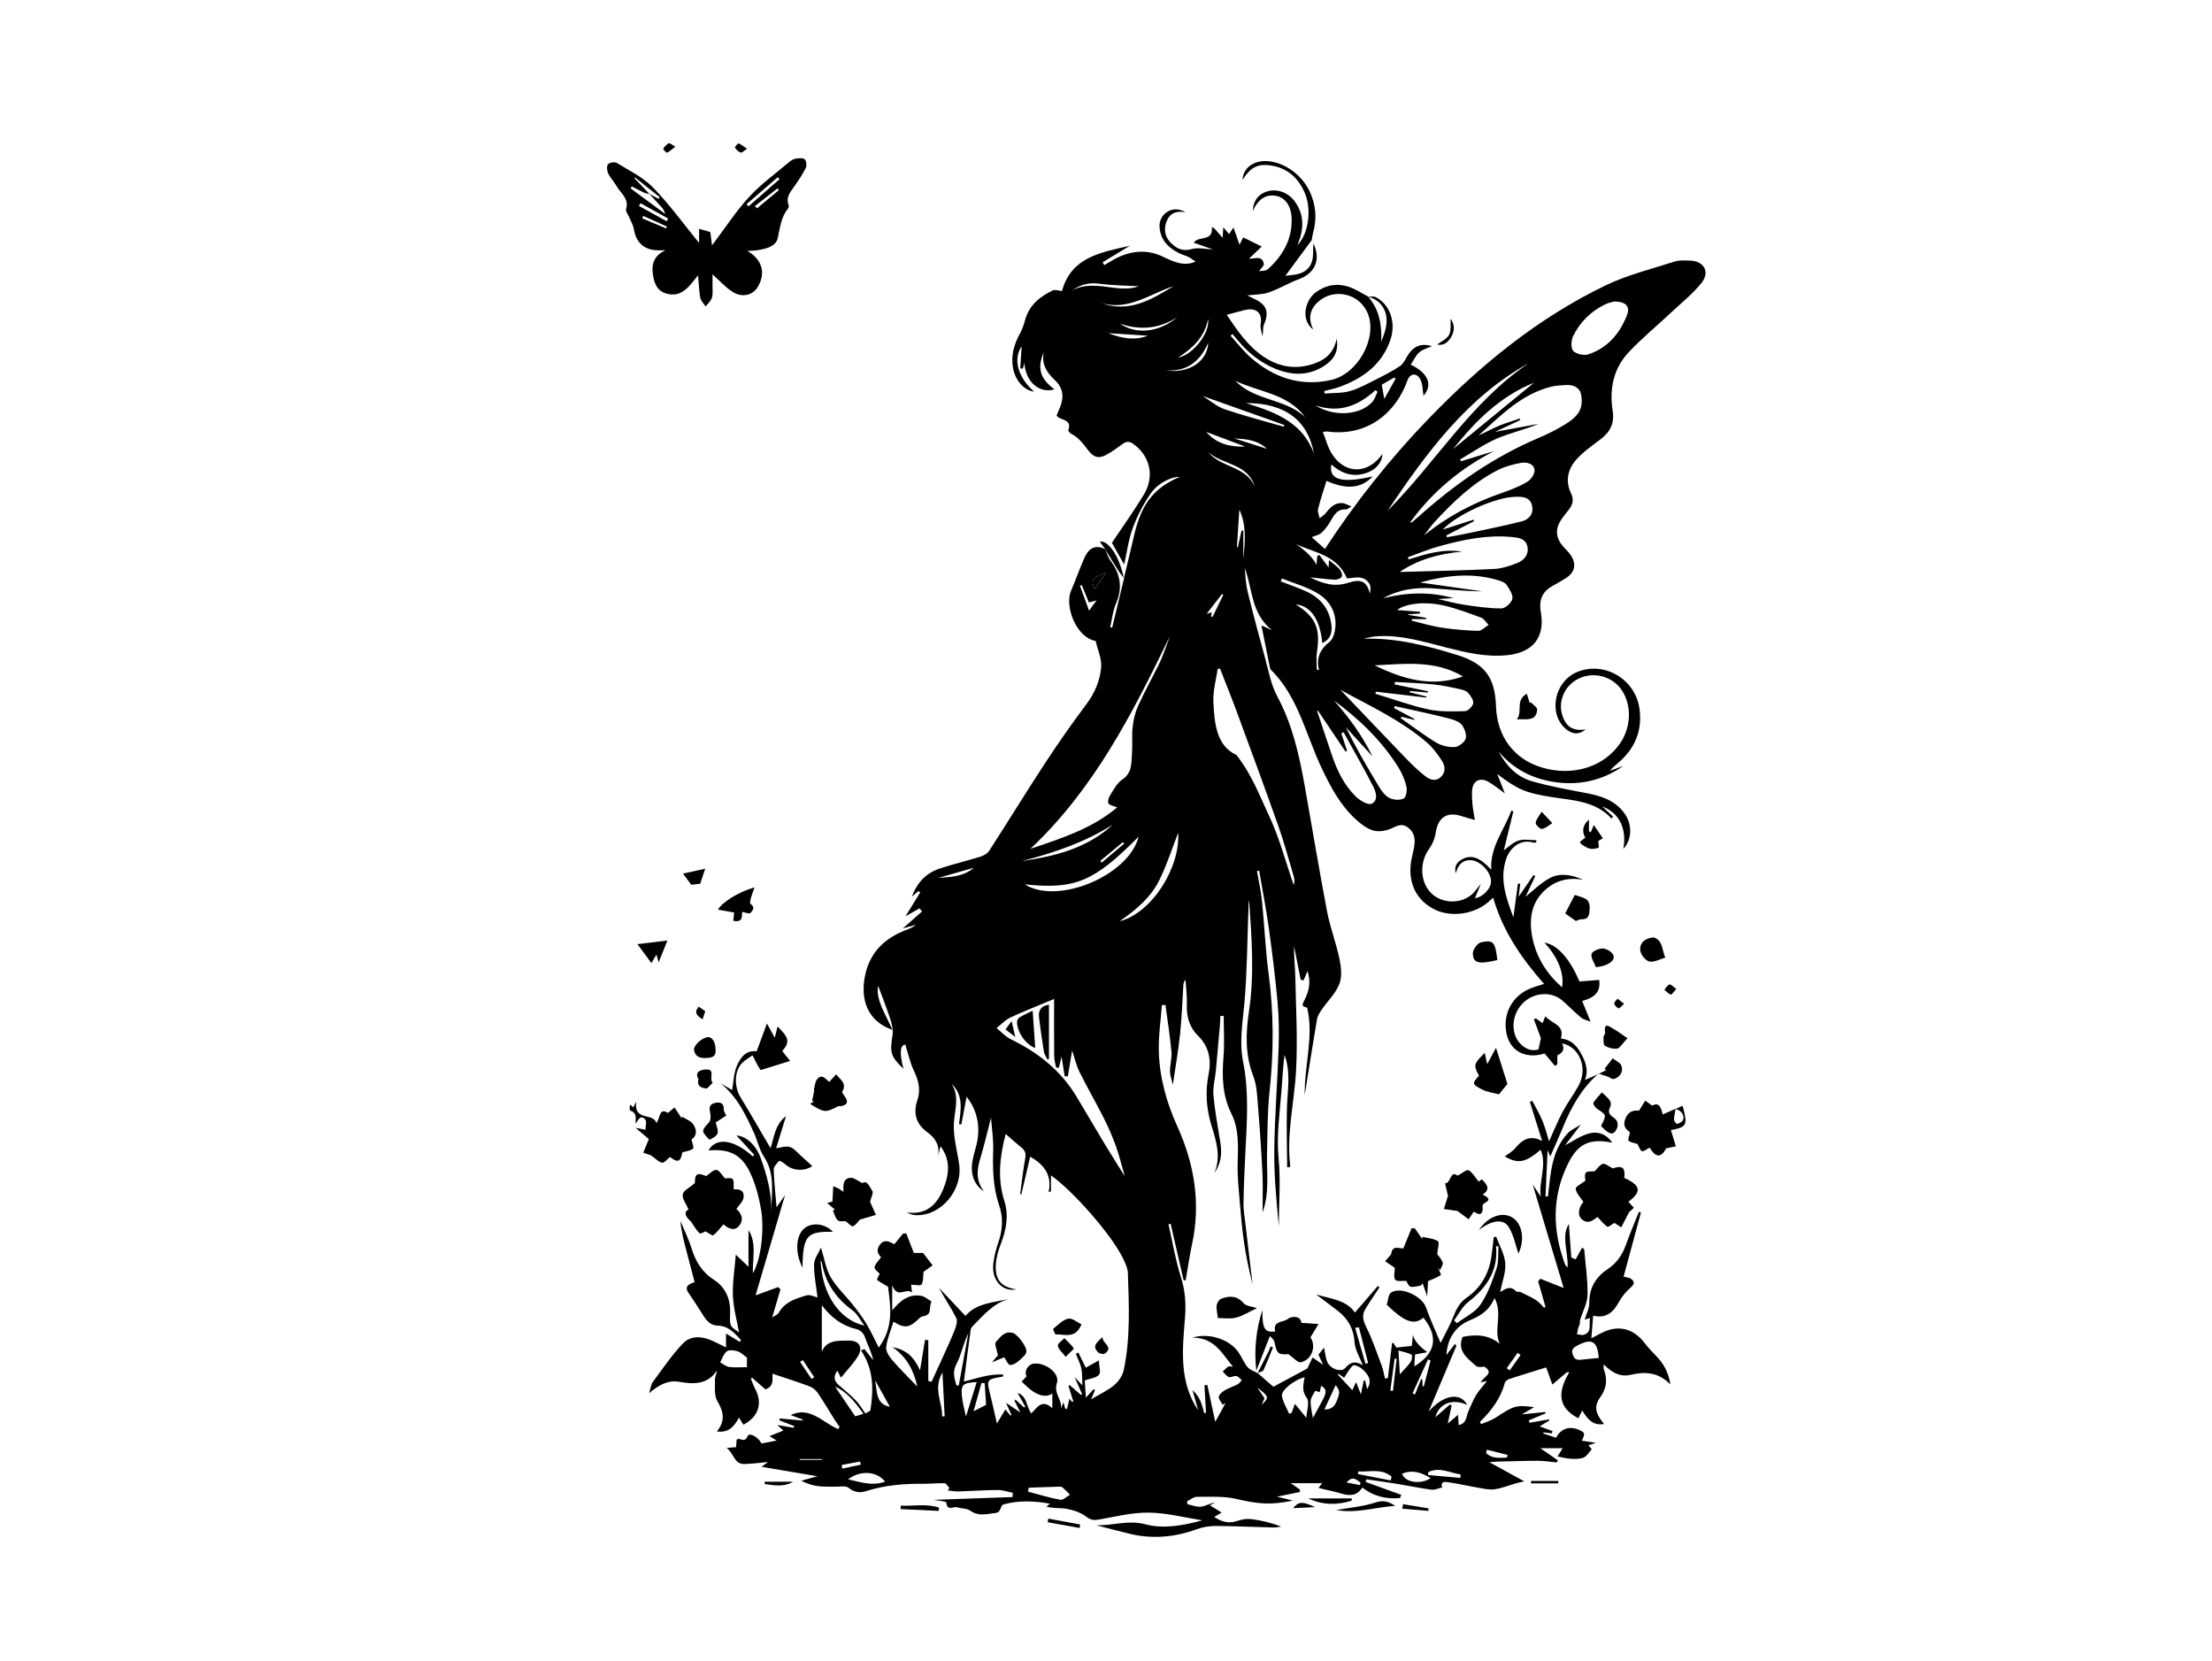 <?xml version="1.0" encoding="UTF-8"?><svg id="a" xmlns="http://www.w3.org/2000/svg" viewBox="0 0 800 600.7"><path d="M578.13,388.25c-6.22,5.36-9.99,12.33-13.04,19.8-1.35,3.31-2.84,6.55-4.41,10.14-.35-.82-.53-1.25-.98-2.31-.27,5.99-.5,11.36-.74,16.73,.29,.03,.57,.06,.86,.09,.99-8.1,1.22-16.48,7.19-22.92,1.09-1.18,2.74-1.84,4.76-3.15-2.25,2.94-3.94,5.16-5.73,7.5,3.09-1.58,5.71-3.49,8.64-4.26,3.16-.84,6.27,.15,8.41,3.34-8.02-1.64-12.34,.23-15.94,7.48-5.95,11.99-5.74,24.3-1.07,36.66,.09,.24,.36,.42,.86,1,.31-5.63-2.43-11.08,.46-15.76,.28,3.86,.58,8.01,.89,12.15,.52,.23,1.03,.45,1.55,.68,.79-1.43,1.58-2.85,2.37-4.28l.74,.62c.45,5.49,1.31,10.98,1.21,16.45-.06,3.01-1.74,5.99-2.66,9-.15,.51-.1,1.08-.15,1.62-.19,.46-.44,.91-.56,1.39-.19,.74-.3,1.51-.44,2.27,.85,.07,1.79,.43,2.52,.17,3.13-1.08,1.56-3.86,2.26-6.03-.85,.23-1.43,.38-2,.53,.58-2,1.67-4,1.65-5.99-.05-5.39,2.34-9.36,6.58-12.18,3.36-2.24,5.37-5.19,6.69-8.89,1.43-4.01,3.11-7.93,4.68-11.9l.73,.27c-2.09,7.72-4.17,15.44-6.26,23.18,1.08,.3,2.06,.32,2.7,.8,1.07,.82,1.49,1.68,.06,2.94-1.68,1.48-3.27,3.25-4.33,5.2-2.05,3.78-4.55,6.33-9.44,5.17-.21,2.6-.4,5.02-.65,8.18,1.53-.8,2.46-1.28,3.38-1.77,6.14-3.27,11.81-1.94,15.98,3.62,1.29,1.72,2.84,3.24,4.32,4.8,2.51,2.66,4.21,5.71,4.92,10.06-4.43-4.53-9.23-4.72-14.39-3.5-3.77,.89-6.78-.8-9.73-3.75,0,.92-.12,1.4,.02,1.77,1.4,3.62,1.03,6.85-1.31,10.13-2.35,3.31-1.78,5.74,1.42,9.66-3.36,.49-5.39-.73-7.92-4.9l-1.4,2.8c-7.82-4.04-7.33-9.91-3.24-16.68-.31,.02-.62,.03-.93,.05-1.54,1.31-3.09,2.61-5.24,4.44-.86-2.42-1.64-4.6-2.21-6.19-4.19,1.3-8.78,2.68-13.34,4.17-.65,.21-1.49,.85-1.65,1.45-1.5,5.65-4.89,10.09-9,14.09l.47,.8c1.78-.79,3.7-1.35,5.31-2.4,6.62-4.33,7.19-4.56,13.84-3.75-1.64,.97-2.97,1.76-4.45,2.64,2.97-.31,5.75-.61,8.52-.9l.04,.53c-2.01,.83-4.01,1.66-6.02,2.5l.24,.88c2.36-.41,4.73-.82,7.09-1.23l.11,.38c-1.2,.73-2.4,1.47-3.53,2.15,1.66,.62,3.15,1.17,4.63,1.71-.07,.27-.14,.55-.21,.82l-3.02-.36-.13,.38c1.55,.53,3.1,1.05,4.66,1.58,1.79-3.48,5.11-4.48,8.82-2.62,1.62,.81,1.69,1.2,.5,3.67l5.1,.78c-.96,.31-1.67,.54-2.71,.88l1.2,1.41c-.9,.99-1.67,2.44-2.86,2.99-1.33,.61-3.05,.56-4.58,.49-1.59-.08-3.16-.52-4.93-.84,.57-.92,1.07-1.74,1.84-2.99h-8.08c2.51,1.73,4.42,3.05,6.32,4.36l-.32,.8c-2.26-.22-4.52-.61-6.78-.61-4.94,0-9.89,.18-14.83,.3-.67,.02-1.34,.1-2.81,.21,4.47,2.45,8.25,4.53,12.63,6.93-1.3,.3-2.03,.43-2.74,.63-2.65,.76-5.24,1.81-7.94,2.23-1.84,.29-3.83-.2-5.73-.52-3.67-.62-7.3-1.49-10.98-2-.86-.12-3.08-.65-2.33,1.85-1.28,.3-2.6,.97-3.82,.82-4.03-.52-8.02-1.38-12.03-2.03-3.83-.62-7.68-1.16-11.51-1.73l-.31,.95c4.29,1.56,8.59,3.12,12.88,4.67l-.41,1.15c-4.91,.46-9.5-.55-13.66-3.77-1.98,3.02-4.54,3.05-7.44,2.2-2.74-.81-5.55-1.37-8.4-2.07,.35-.46,.64-.83,1.31-1.71h-11.32c1.49,1.04,2.35,1.64,3.21,2.25l.12,.9c-2.61,.54-5.21,1.08-8.34,1.73,2.1,.51,3.81,.92,5.74,1.39-8.08,1.77-12.96,1.16-20.47-.59-4.58-1.07-9.51-.73-14.28-.76-1.15,0-2.3,1.02-3.45,1.57l.02,1.08c1.67,.35,3.39,1.11,5,.92,1.65-.19,3.19-1.32,5.1-1.43-.53,.24-1.06,.49-1.95,.9,1.5,.94,2.75,1.71,4.26,2.65-.91,.54-1.64,.98-2.67,1.59,3.15,2.08,5.65,2.37,8.48,1.4,1.54-.53,3.31-.83,4.9-.63,3.63,.46,7.21,1.3,10.87,2.71-1,.12-1.99,.35-2.99,.33-6.87-.17-13.75-.51-20.62-.55-2.29-.01-4.72,.35-6.86,1.15-8.16,3.01-16.65,3.68-24.84,1.55-3.78-.98-7.67-1.88-11.52-2.96,5.88,.19,11.44-2,17.6-.36,6.71,1.79,13.89,.42,20.69-1.41-6.4-1-12.79-2.69-19.21-2.79-5.93-.1-11.91,1.35-17.81,2.43-1.96,.36-3.21,.39-4.95-.95-1.91-1.48-4.49-2.35-6.91-2.82-2.36-.47-4.88-.1-7.52-.83,.27-.22,.54-.45,1.28-1.07-5.86-1.03-11.33-1.23-16.76,.26-1.33,.37-.67,2.88-3,3.12-3.13,.33-6.06,1.3-9.05-.84-1.25-.89-3.22-.72-4.79-1.24-1.27-.42-3.53,1.56-3.88-1.69-.06-.52-3.14-.71-4.56-1,9.34-.33,18.92-.66,28.5-1l.1-1.54c-1.81-.36-3.62-1.02-5.43-1.01-4.72,.02-9.45,.37-14.17,.51-1.31,.04-2.62-.22-3.93-.34l.61-.94c-.58-.58-1.14-1.64-1.74-1.67-2.55-.1-5.12,.21-7.68,.18-7.06-.06-13.99,.5-20.79,2.68-1.93,.62-4.2,.54-6.25-1.22-1.04-.9-3.35-.33-5.09-.4-2.01-.07-4.04,.05-6.03-.21-1.98-.26-3.92-.88-5.99-1.95,2.26-.63,4.52-1.25,5.83-1.62-5.88-.99-12.63-2.13-20.21-3.41,1.34-.99,1.92-1.41,2.35-1.73-2.79,.25-5.65,.63-8.52,.72-3.77,.11-3.77-3.82-6.44-5.82,1.53-.13,2.4-.2,3.41-.28,.06-.94,.12-1.83,.18-2.66,.26-.15,.42-.32,.59-.32,1.2-.01,2.47,1.28,3.4-1.01,.55-1.36,3.69,.14,5.03,2.66,1.61-.31,3.27-.63,5.5-1.06-1.12-.68-1.81-1.1-2.63-1.6,1.77-.71,3.34-1.33,5.03-2.01-.38-.35-.92-.85-2.17-2,2.48,.42,4.17,.71,5.86,.99l.27-.59c-1.79-.7-3.58-1.4-5.37-2.09l.03-.69,8.25,.75,.18-.34c-1.5-.55-3.01-1.11-4.4-1.62,6.88-3.37,11.58,2.72,17.19,5.08l.47-.87c-.5-.7-1.05-1.38-1.51-2.11-2.11-3.36-4.12-6.79-6.34-10.07-.7-1.03-1.84-2.01-2.99-2.43-4.45-1.66-8.98-3.08-13.38-4.57-.2,1.59,.79,4.53-2.57,5.67-1.59-1.39-3.18-2.78-4.77-4.17l-.52,.27c.52,1.24,.93,2.54,1.57,3.72,2.77,5.19,1.24,10.1-4.25,12.95-.52-.82-1.05-1.66-1.63-2.57-1.62,3.11-3.66,5.61-7.99,5.01,3.11-3.72,2.54-7.09,.18-10.97-1.21-2-.79-5.06-.87-7.64-.03-1.05,.57-2.12,.74-3.42-3.49,5.18-8.47,4.99-13.61,4.09-4.06-.71-7.3,1.05-10.93,4.09,.6-1.91,.69-3.13,1.3-3.96,3.52-4.75,6.84-9.73,10.9-13.98,2.82-2.96,6.93-2.7,10.68-1,1.56,.71,3.08,1.5,4.94,2.4v-5.01l4.98,3.02,.42-.7c-2.33-2.46-4.49-5.11-8.45-5.19-2.68-.06-4.13-1.95-5.42-4.03-1.7-2.74-3.47-5.43-5.28-8.09-1.1-1.62-.25-2.91,2.39-3.56-.95-3.67-1.9-7.34-2.87-11-.96-3.64-1.95-7.27-2.27-11.17,1.34,3.23,2.92,6.37,3.95,9.7,1.47,4.78,3.74,8.72,8.1,11.52,4.29,2.76,6.12,7.04,5.93,12.16-.17,4.66-.15,4.66,3.22,6.9-.71-3.99-2.01-8.55-2.21-13.17-.21-4.77,.63-9.6,1.05-14.91,1.41,1.35,2.68,2.55,4.58,4.37v-13.25c3.08,4.81,1.39,10.15,1.59,15.62,3.23-5.61,4.08-16.61,2.97-23.05-.73-4.2-1.81-8.44-3.5-12.34-3.21-7.42-7.52-9.68-15.54-9.06,2.81-4.85,9.13-4.01,16.02,2.15l.57-.51c-2.25-2.45-4.51-4.91-6.46-7.03,3.34,.14,6.99,3.33,8.69,7.96,2.34,6.39,4.13,12.88,3.89,19.78,.07-6.8,1.57-13.7-2.63-20.05-1.66-2.51-2.29-5.68-3.55-8.47-3-6.66-6.11-13.28-12.14-18.08,1.58,.92,3.16,1.84,4.18,2.43,.5-2.77,.52-6.07,1.75-8.84,1.22-2.74,3.1-5.72,7.11-5.17,1.2-3.24,2.39-6.44,3.73-10.06,1.07,1.96,1.84,3.36,2.82,5.15,.41-1.61,.72-2.83,1.03-4.07,4.19,4.18,4.47,5.52,1.71,8.91,.7,.88,1.43,1.79,2.83,3.55-4.02,1.24-7.46,2.31-10.65,3.3-.61-.89-.74-1.04-.83-1.21-.72-1.37-1.43-2.74-2.15-4.11-1.28,.93-2.75,1.69-3.82,2.83-2.81,3-2.81,8.57-.5,12.34,3.78,6.18,7.37,12.48,10.83,18.36,1.31-3.52,1.47-8.41,5.63-11.58-1.22,3.97-2.44,7.93-3.58,11.64,1.57-.19,3.41-.89,4.93-.46,1.48,.42,2.66,1.97,3.93,3.08,1.45,1.27,2.85,2.6,4.22,3.86-3.03,1.98-7.25,1.7-9.88-.76-.6-.56-1.99-1.32-2.1-1.18-.83,.94-2.01,2.11-1.98,3.17,.12,4.39,.63,8.77,1.04,13.65,1.14-1.65,2.07-3.01,3.07-4.46-3.6,12.25-7.15,24.35-10.66,36.3,2.66-.98,5.4-1.99,8.14-2.99l.86,.79c-.99,3.35-1.97,6.7-2.99,10.16,.74-.51,1.93-.92,2.4-1.74,2.24-3.92,6.19-5.09,10.03-6.21,1.32-.38,3.03,.56,3.96,.76-.45-3.83-1.28-7.89-1.26-11.95,.01-2.01,1.59-4.01,2.51-6.1,1.2,3.86,1.72,7.65,3.5,10.71,2.11,3.63,5.35,6.6,8,9.94,1.74,2.2,3.46,4.45,4.9,6.86,1.64,2.73,2.96,5.66,4.49,8.64,5.46-7.25,4.32-14.87,3.35-22-1.28-.76-2.72-1.51-3.97-2.49-.16-.13,.65-1.5,.97-2.19-.51-.61-2-1.63-1.87-2.37,.22-1.24,1.46-2.31,2.37-3.6-.99-.99-2.01-2.52-.42-4.56,1.69-2.17,3.42-1.05,5.2-.15,1.05-1.28,2.1-2.57,3.16-3.85,.39-.02,.77-.04,1.16-.06,.9,2.31,1.79,4.62,2.74,7.05h3.32c1.28,1.65,2.22,2.87,3.48,4.49-1.12,.8-2.44,1.74-3.29,2.35-.2,1.66,0,3.39-.71,4.57-.34,.57-2.4,.1-3.79,.1l.32,2.79c-2.42-1.82-5.19,2.48-7.16-2.61v9.1c2.98-3.68,6.15-6.04,10.53-5.27,1.32,.23,2.48,1.36,3.72,2.08-1.11,1.66,.41,4.74-2.85,5.26-.49,.08-1.05,.27-1.39,.6-3.78,3.69-5.36,3.98-9.55,1.41-.95,3.1-2.24,6.07-2.63,9.16-.19,1.47,1.05,3.42,2.16,4.71,2.92,3.37,6.13,6.5,9.12,9.61-1.26-5.38-3.48-10.57-9.07-14.29,5.05,.97,7.74,3.38,10.03,8.41,.57-3.48,1.19-7.25,1.8-11.02l1.19,.09v14.76l1.18,.3c1.32-2.88,2.65-5.75,3.95-8.64,1.54-3.44,3.16-6.86,4.53-10.37,.5-1.27,.95-3.09,.41-4.15-1.86-3.63-4.17-7.03-6.2-10.8,3.17,3.36,6.34,6.71,9.57,10.13,3.81-4.54,9.87-4.8,15.57-6.08-5.36,1.51-8.78,5.56-12.45,9.27-.49,.49-1.12,1.09-1.21,1.7-.87,6.17-1.64,12.35-2.47,18.84,4.65-1.06,9.27-2.91,14.29-2.48-.11,.41-.13,.69-.19,.7-5.98,1.01-5.95,1-4.54,6.69,.82,3.33,1.55,6.68,2.38,10.29,1.07-1.79,2.01-3.35,3.06-5.1,.62,.75,1.23,1.49,1.84,2.22l.38-.16c-.53-1.19-1.07-2.39-1.98-4.44l5.19,3.49c-.84-1.67-1.48-2.94-2.12-4.21l.34-.46c1.02,.95,2.05,1.9,3.07,2.84l.49-.26c-.91-1.62-1.83-3.25-2.8-4.98,3.47,1.09,3.14,4.92,4.96,7.4,2.1-2.07,3.79-5.37,7.61-1.89v-5.29q-4.28,2.82-11.08-4.34c.58-.62,1.17-1.26,1.76-1.89-1.01-1.92,.6-4.49,2.87-4.63,4.18-.26,9.27,3.59,8.09,7.1-1.26,3.74,2.06,6.04,1.47,9.29l.91-2.41,.61,2.3,.67,.17,.92-3.79,.84,1.19,.54-.12-1.74-5.55,.34-.44c1.36,1.19,2.72,2.37,4.08,3.56l.52-.15c-.83-1.89-1.66-3.79-2.74-6.27,1.02,1.1,1.65,1.78,2.8,3.03-.12-2.5,.02-4.36-.36-6.11-.4-1.83-1.31-3.55-2-5.32,.3-.15,.61-.3,.91-.45,.89,1.81,1.78,3.62,2.69,5.49,1.13-.64,2.5-1.41,4.71-2.65,.1,2.17,.81,4.27,.07,5.18-.92,1.14-3.05,1.3-5.15,2.06,.09,1.44,.23,3.65,.39,6.24,1.16-1.26,1.99-2.17,2.82-3.08l.48,.33c-.4,.97-.8,1.94-1.39,3.33,3.06-1.82,5.96-3.13,8.3-5.08,1.59-1.32,3.06-3.43,3.48-5.42,2.46-11.57,1.9-23.33,1.52-35.04-.06-1.95-1.05-3.95-1.95-5.77-4.11-8.29-17.85-24.03-25.88-29.66v5.8l-.85,.24c1.28-6-1.44-9.83-6.66-12.79-1.08,4.62-2.14,9.12-3.2,13.63l-.43-.04c.59-4.35,1.06-8.73,1.84-13.05,.33-1.8-.11-2.88-1.46-3.95-1.92-1.52-3.72-3.18-5.61-4.81-2.1,8.11-3.09,16.05-.49,24.2,1.69,5.28,.69,10.53-1.31,15.67-.92,2.35-1.63,4.9-1.77,7.4-.3,5.54,2,8.1,7.39,8.91-4.99,1.07-9.03-3.37-8.29-9.36,.31-2.52,.93-5.06,1.77-7.46,1.6-4.53,1.89-9.08,.33-13.58-2.3-6.66-2.34-13.48-2.15-20.4,.1-3.5-.46-7.02-.78-11.24-1.45,5.53-2.51,10.18-3.9,14.73-1.24,4.06-1.67,7.91,1.33,11.87-3.64-2.33-5.05-6.49-4.07-11.35,.36-1.81,.89-3.58,1.35-5.37,1.63-6.45,.3-12.71-3.55-17.48-.6,3.16-1.25,6.58-1.89,10l-.85-.09c.64-5.09,1.73-10.26-2.61-14.53,2.92,4.79,.94,9.61,.74,14.49-.2,4.82,1.22,9.69,1.92,14.55,1.37,9.44-6.71,18.87-15.79,18.39-1.05-.06-2.08-.43-3.14-.98,6.77,.96,10.7-2.51,13.06-8.16,2.2-5.28,3-10.61-.88-15.8-.36,1.47-.66,2.72-.96,3.96,.87-3.87-.71-6.77-3.64-8.88-4.3-3.09-5.36-6.98-3.73-11.84,1.27-3.76,.31-7.17-1.34-10.66-1.37-2.91-2.05-6.13-3.06-9.31q-2.89,.27-.64,8.78c-4.73-4.6-4.97-5.8-3.98-12.22,.29-1.88-.22-4.01-.83-5.87-1.45-4.41-3.18-8.72-4.37-11.95-.94,5.07,2.68,10.24,5.18,15.92-8.67-2.92-11.88-10.59-9.85-19.91,1.78-8.19,7.05-13.2,14.62-16.13,1.29-.5,2.58-.99,3.72-1.94-1.52,.42-3.05,.84-4.74,1.31,2.41-2.12,4.69-4.13,6.97-6.14l-.97-1.12c-1.71,.98-3.42,1.97-5.04,2.89,1.81-2.93,3.57-5.8,5.34-8.66l-.69-.47c-.62,.54-1.23,1.08-2.35,2.05,1.98-5.35,5.27-8.57,9.94-10.15,4.84-1.63,9.84-2.78,14.72-4.31,1.23-.38,2.66-1.15,3.32-2.17,6.8-10.52,13.33-21.2,20.2-31.68,4.77-7.28,9.78-14.42,15-21.39,3.01-4.02,4.87-8.49,5.29-13.25,.27-3.08-1.26-6.33-2-9.54-7.09-1.29-11.28-12.61-8.91-18.12,1.7-3.95,3.13-8.02,4.86-11.96,1.69-3.83,4.31-4.79,7.57-3.06l-.11-.12c.62,1.37,1.01,2.91,1.89,4.08,3.67,4.88,4.55,9.93,2.05,15.69-1.15,2.63-1.41,5.65-2.08,8.49l.72,.16c1.43-5.96,2.87-11.92,4.3-17.88l-.07,.11c1.24-5.23,2.51-10.46,3.73-15.71,2.62-11.28,7.05-16.96,16.48-21.05-2.95-.08-7.88,2.22-10.5,6.03-2.64,3.82-4.85,8.07-6.48,12.42-1.55,4.16-2.1,8.69-3.13,13.27-1.63-2.89-3.11-5.51-4.43-7.85,3.91-5.87,7.98-11.52,11.57-17.46,3.97-6.58,2.2-13.97-3.78-18.26-1.38-.99-2.46-1.09-3.84-.08-1.98,1.45-3.98,2.92-6.15,4.07-2.82,1.48-4.61,.63-6.54-1.92-1.65-2.19-3.35-4.46-5.94-5.76-.49-.25-1.2-1.05-1.1-1.34,1.25-3.4-1.58-3.56-3.43-4.52-.25-.13-.44-.39-.81-.74,.33-.8,.66-1.62,1.02-2.43,1.69-3.82,1.62-7.34-1.64-10.4-2.89-2.71-4.95-5.8-4-10.11-2.5,5.73-1.34,9.61,3.86,13.47-5.38,1.59-10.48-2.67-10.87-9.56l-.56,2.03-.94-.06c.18-2.86,.36-5.72,.5-7.97-3.11,4.46-1.52,11.07,4.48,16.35-3.56-.38-6.74-3.96-7.59-8.45-.86-4.59,.38-8.7,2.57-12.68,.81-1.47,1.35-3.13,1.79-4.76,1.46-5.32,5.29-8.43,9.95-10.67,.91-.44,2.3,.11,3.39,.2,3.32-12.14,13.63-13.89,24.54-16.37-3.78,2.3-6.81,4.14-9.84,5.98l.59,1.02c1.95-1.09,3.81-2.37,5.86-3.22,5.05-2.1,10.2-2.28,15.22,.11,3.84,1.83,7.61,3.71,11.94,1.85-.76-.51-1.61-1.21-2.58-1.7-1.09-.55-2.33-.8-3.41-1.36-3.91-2.05-6.78-4.77-7.04-9.64-.23-4.18,4.35-8.15,9.43-5.16-3.41-.61-5.67,.33-6.82,3.15-1.15,2.83-.75,5.61,1.32,7.75,2,2.07,4.26,3.4,7.67,2.43,2.43-.69,5.27,.04,7.71,.12l-6.91-2.41c1.44-2.66,7.13-.19,6.5-5.63l.82,.32c.95,1.08,1.91,2.16,3.11,3.52,.07-1.23,.13-2.27,.22-3.82,.85,.98,1.41,1.63,2.13,2.47,.54-.82,.95-1.46,1.57-2.41l2.18,6.27c.4-.81,.78-1.58,1.33-2.67,2.14,1.06,4.19,2.07,6.7,3.31-1.76,1.68-3.12,2.98-4.59,4.39,2.06,.14,4.75-1.39,5.35,1.87,.13,.69-1.02,1.61-1.74,2.65,.9-.18,2.46-.03,3.23-.73,5.37-4.89,8.8-10.8,8.57-18.32-.14-4.54-2.3-7.56-5.62-8.18-3.66-.69-6.43,1.1-8.46,5.48,.26-3.77,1.9-6.01,5.17-7.07,3.27-1.06,7.25,.13,9.66,3.12,3.2,3.98,3.78,8.52,2.39,13.36-.25,.86-.59,1.69-1.02,2.9,4.02-4.11,5.2-12.88,2.62-18.88-2.55-5.93-7.02-9.54-13.58-10.05-3.95-.31-6.53,1.4-8.9,5.38,.06-3.4,2.62-6.07,6.43-6.68,6.5-1.04,14.49,3.74,17.81,10.79,2.27,4.81,2.71,9.83,1.26,14.98-.25,.87-.34,1.78-.5,2.67-3.22,4.37-6.44,8.74-9.52,12.9,3.28-.43,7.57-.32,9.39-4.56,.9-2.1,.53-4.75,.73-7.16,2.8,5.77,.65,10.78-5.23,12.94-3.71,1.36-7.14,3.51-10.87,4.78-2.52,.85-5.35,.77-7.79,1.08,.54,.27,1.6,.85,2.69,1.36,4.35,2.03,5.26,4.79,3.34,9.16-.52,1.18-.2,2.72-.56,4.3-.24-1.46-.88-2.98-.65-4.35,.69-4.08-1.47-6.17-5.73-5.16-2.14,.51-4.26,1.12-6.53,1.72,3.79,5.66,7.62,11.35,13.48,15.24,5.86,3.89,12.18,4.67,18.77,2.17,3.84-1.45,6.56-4.07,7.51-8.77,.88,5.02-1.43,7.96-4.94,10.1-5.52,3.36-11.32,3.16-17.14,.81-5.45-2.2-9.89-5.77-13.64-10.25-.65-.78-1.31-1.57-1.96-2.35l-.71,.62c2.48,2.7,4.74,5.65,7.49,8.04,8.28,7.21,17.9,10.36,28.79,7.98,9.76-2.13,16.87-15.15,13.41-23.96-2.93-7.45-12.53-9.61-18.32-4.05-2.83,2.72-3.29,6-1.46,9.77-4.85-3.74-2.7-10.78,.79-13.39,3.74-2.79,7.89-3.51,12.22-2.03,2.38,.81,4.53,2.27,6.79,3.43,4.1,4.66,5.05,10.25,4.79,16.32,.99-2.37,1.81-4.71,1.92-7.08,.22-4.71-2.55-8.19-6.81-9.15,.96,.03,2.07-.25,2.84,.14,5.11,2.54,7.47,8.99,5.45,15.19-2.96,9.06-9.84,14.09-18.37,17.25-1.81,.67-3.73,1.03-5.6,1.53l.05,.91c3.09-.26,6.3-.07,9.22-.9,3.3-.93,6.38-2.68,9.48-4.23,2.91-1.46,5.83-2.96,8.54-4.76,1.16-.77,1.89-2.26,2.64-3.53,2.16-3.71,4.96-4.92,8.97-3.72-1.55,.72-3.34,1.15-4.55,2.23-1.31,1.16-2.08,2.92-3.12,4.47,6.6,3.1,7.96,7.53,4.62,11.24-.31-1.74-.19-4.27-1.26-6.13-1.33-2.31-3.66-1.87-4.51,.52-4.21,11.84-14.57,20.51-29.09,18.53-.38-.05-.78,.09-1.54,.19,1.09,2.73,1.77,5.48,3.19,7.77,4.74,7.61,13.09,7.62,18.36,.19-.05,2.58-1.85,5.18-4.85,6.47-5.08,2.2-9.58,.9-13.6-2.68-1.06,5.56,3.68,6.9,14.92,4.3-4.02,4.35-9.55,4.86-16.69,1.6-1.04,3.39-2.2,6.76-3.06,10.21-.25,1,.35,2.22,.57,3.34,.79-.66,1.71-1.21,2.33-2.01,1.58-2.04,3.3-3.76,6.11-3.46,.86,.09,1.67,.64,3.06,1.2-1.08,.61-1.52,1.08-1.91,1.05-2.88-.22-4.14,1.61-5.37,3.79-.94,1.68-2.09,3.33-3.49,4.62-.97,.9-2.52,1.17-3.59,1.62,1.24,1.11,2.98,2.67,4.78,4.29,10.99-16.84,23.53-32.65,37.62-47.24,18.78-19.44,39.52-36.35,63.97-48.12,7.86-3.78,16.54-5.89,24.9-8.58,1.7-.55,3.67-.41,5.51-.35,5.14,.17,7.38,4.14,4.14,8.15-3.19,3.95-7.26,7.19-11,10.69-5.09,4.77-10.5,9.23-15.27,14.29-5.57,5.91-7.05,13.34-5.8,21.24,.71,4.53-.97,7.7-4.5,10.34-3.02,2.26-6.18,4.47-8.66,7.26-3.11,3.5-4.07,7.81-1.86,12.31,1.05,2.14,.55,3.96-.8,5.72-1,1.3-2.08,2.56-2.96,3.94-2.12,3.33-1.74,6.56,.96,9.54,.96,1.06,2.04,2.07,2.79,3.27,1.96,3.12,1.34,5.91-1.73,7.97-1.78,1.19-3.73,2.15-5.56,3.27-3.41,2.1-4.38,5.23-3.69,9.04,1.66,9.09-2.74,14.67-12.04,15.65-7.64,.81-14.89-.93-22.16-2.77-8.04-2.04-16-4.51-24.44-4.1-1.8,.09-3.6,.44-5.39,.95,11.76-.41,22.9,2.5,33.93,5.91,9.88,3.06,13.56,8.12,13.91,18.51,.37,10.99,6.58,19.21,16.75,22.18,11.05,3.23,22.18-.22,28.06-8.69,4.11-5.92,4.36-13.89,.61-19.42-3.37-4.96-10.19-6.74-15.57-4.07-5.09,2.53-7.57,8.27-5.81,13.45,1.38,4.07,3.95,5.62,8.44,4.9-2.7,2.12-5.05,1.72-7.3-.23-6.38-5.52-4.1-17,4.04-20.47,9.77-4.16,21.13,2.42,22.65,13.11,1.14,8.01-1.61,14.5-7.68,19.69-1.01,.86-2.05,1.7-2.96,2.87,1.6-.58,3.21-1.17,4.81-1.75-7.16,5.02-15.17,6.98-23.7,5.97-8.45-1-15.82-4.51-21.43-11.23,2.71,5.06,6.51,9.16,11.98,10.75,6.55,1.9,13.31,3.09,20.03,4.38,5.27,1.01,10.13,2.62,13.47,7.17,2.99,4.08,2.83,9.62-.33,12.93,1.33-7.38-1.55-13.03-7.58-15.31,1.14,1.08,2.49,2.36,3.83,3.64-.17,.24-.34,.49-.52,.73-5.96-6.48-14.13-6.56-21.85-7.81-9.21-1.49-11.94-2.59-19.49-8.31,.87,2.23,1.74,4.46,2.74,7-2.19-1.56-3.98-3.1-5.99-4.21-3.18-1.75-5.72-.2-5.87,3.45-.07,1.64,.03,3.29,.18,4.93,.15,1.59,.47,3.16,.84,5.48-2.07-.61-3.49-.98-4.87-1.44-5.21-1.73-8.52,.56-9.28,6.01-.29,2.09-1.24,4.28-2.48,6-3.43,4.77-3.2,11.86,.85,15.88,3.68,3.65,10.24,4.04,14.42,.68,1.25-1,2.14-2.44,3.53-4.06-.83,2.04-1.5,3.68-2.13,5.21,2.84-.42,5.81-3.42,5.81-6.1,0-3.27-3.63-7.25-6.97-7.63-2.92-.34-4.93,1.29-5.77,4.74-.73-2.67,.56-4.29,2.67-5.3,3.18-1.52,6.17-.36,10.15,3.97-.5-8.34,4.73-14.33,7.23-21.32l.77,.18c-1.19,4.86-2.38,9.72-3.46,14.14,1.56-1.09,3.24-2.87,5.28-3.53,1.96-.64,4.3-.14,6.47-.14v.76c-.34,.05-.74,.21-1.04,.12-4.72-1.48-8.58,1.95-9.9,6.02-2.35,7.26-.03,13.82,2.66,20.99,.61-4.52,1.12-8.38,1.64-12.23l.84,.11c-.2,1.56-.39,3.11-.58,4.66,1.82-2.65,3.6-5.24,5.38-7.83l.64,.36c-1.3,2.75-2.6,5.5-3.53,7.48,2.66-2.09,5.48-5.03,8.9-6.8,3.76-1.94,7.98-1.1,11.91,.65-4.78-.85-9.17,0-12.94,3.04-5.95,4.81-6.76,11.38-5.33,18.21,1.47,6.98,5.2,12.86,10.66,17.65,.9-4.96-1.49-10.94-6.37-16.13,4.55,.62,9.16,5.67,12.66,14.03,2.32-.18,4.74-.37,7.15-.56,.53,4.01-1.17,6.23-6.15,7.62,.91,2.24,1.8,4.44,3.03,7.48-1.48-.61-2.61-.8-3.36-1.43-2.28-1.92-4.4-4.03-6.61-6.03-3.9-3.54-10.14-3.32-14.25,.5-4.15,3.85-4.91,10.53-1.53,14.52,1.84,2.17,4.19,3.26,6.91,2.47,.36-1.7,.69-3.24,.87-4.06-.96-2.59-1.75-4.72-2.54-6.85l.74-.32c.71,.51,1.43,1.02,2.4,1.71l1.01-2.48c2.23,2.7,7.11,2.97,5.63,8.06,4.12,.41,6.17,3.09,7.85,6.47,1.44,2.9,2,5.74,.84,8.5,1.71-.74,3.38-1.47,5.04-2.19l-.07-.09Zm-123.3,108.26l-.04-.04c2.07,1.8,4.14,3.6,5.74,5,4.39-2.36,8.4-4.51,12.28-6.59,.55-1.16,1.21-2.53,1.91-4.01,1.38,.97,2.23,1.56,3.8,2.66-.82-1.79-1.26-2.74-1.68-3.67,.71-.9,1.33-1.68,2.02-2.55,.4,1.89,.53,3.62,1.15,5.15,1.03,2.55,5.09,3.96,6.57,2.18,1.95-2.34,3.9-2.45,6.3-.94-1.11-2.93-2.79-5.53-2.96-8.22-.32-4.91-2.33-8.55-6.06-11.44-2.44-1.89-4.92-3.73-7.85-5.94,5.45,1.61,10.85,1.99,14.03,6.52,2.9-3.35,5.59-6.48,8.29-9.6l.56,.54c-1.73,2.64-3.56,5.22-5.16,7.94-1.24,2.1-.77,4.02,.36,6.31,2.25,4.53,3.87,9.38,5.66,14.14,.54,1.43,.76,2.97,1.12,4.46l1.06-.03c.51-4.22,1.01-8.43,1.53-12.65,0-.05,.16-.08,.41-.19,.4,.6,.83,1.24,1.18,1.76,1.93-.21,3.72-.41,5.55-.61,.14-1.34,.26-2.5,.41-4q.61,2.97,5.21,6.28c-1.73,.32-3.01,.56-4.45,.83-.08,1.35-.16,2.74-.26,4.3,7.8-4.77,8.82-10.7,3.28-17.62-3.62,3.13-7.32,1.02-13.26-4.66,.5-1.5,.54-3.72,1.59-4.41,3.55-2.34,11.23,1.33,12.62,5.38,1.39,4.07,3.25,7.97,5.27,12.83,1.78-3.58,3.32-6.24,4.44-9.07,1.12-2.82,2.23-5.39,4.91-7.24,5.14-3.55,8.09-8.62,9.02-14.81,.35-2.35,.57-4.72,.85-7.08l.87-.24c1.17,3.21,3.06,6.37,3.3,9.65,.24,3.36-1.16,6.83-1.86,10.4,1.86-1.17,3.8-2.48,5.83-.21,.25,.27,1.06-.04,1.49,.17,1.93,.93,3.9,1.83,5.7,2.97,1.11,.71,1.95,1.84,2.91,2.77l.47-.38c-.88-3.07-1.77-6.13-2.65-9.2,.26-.32,.52-.63,.78-.95,3.04,1.2,6.08,2.41,8.45,3.35-3.58-11.96-7.35-24.54-11.19-37.39,1.07,1.59,2,2.97,2.93,4.36-.88-5.58,2.33-11.19-.06-16.95-5.53,4.73-8.27,5.15-12.96,2.41,1.23-.95,2.75-1.75,3.75-2.97,2.62-3.21,5.54-4.9,9.76-2.59-1.56-4.97-3.01-9.57-4.46-14.16,.29-.13,.58-.26,.87-.4,1.25,2.41,2.66,4.75,3.69,7.25,1.05,2.55,1.71,5.26,2.39,7.42,1.54-3.4,3.02-7.1,4.87-10.6,1.72-3.26,3.97-6.24,5.77-9.46,3.53-6.32,.41-14.19-5.97-15.37q1.57,2.82-1.68,4.33v3.23l-.87,.58c-1.2-1.44-2.4-2.88-3.73-4.49-6.81,2.15-12.58-.78-13.84-7.48-1.32-7.03,2.21-13.48,8.9-16.12,1.47-.58,3.01-.99,4.74-1.55-8.2-9.32-14.98-19.19-18.4-31.18-.39,.34-.62,.52-.82,.72-5.39,5.36-14.67,6.76-21.08,3.17-6.74-3.77-9.42-10.73-7.37-19.08,.37-1.49,.71-3,.85-4.53,.23-2.56-.72-4.69-2.95-6.02-2.06-1.22-3.76-.02-5.71,.81-1.89,.8-4.4,1.18-6.32,.62-2.25-.65-4.35-2.28-6.15-3.9-5.69-5.11-9.19-11.73-12.44-18.55-5.8-12.19-8.49-26.02-18.66-35.94-1.03-5.12-2.06-10.25-3.17-15.77,1.43,.65,2.27,1.03,3.8,1.73-7.67-6.17-6.98-14.98-9.8-22.41,.18,2.95,.38,5.93,1.08,8.77,1.99,8.05,4.12,16.07,6.33,24.07,1.25,4.53,2.08,9.35,4.27,13.41,5.51,10.22,7.98,21.24,9.98,32.46,2.7,15.14,5.2,30.32,8.08,45.42,1.11,5.82,3.3,11.42,4.5,17.23,.61,2.92,.98,6.41-.07,9.04-1.36,3.41-4.27,6.18-6.42,9.29-.72,1.05-1.45,2.25-1.66,3.48-1.55,9.08-2.97,18.19-4.42,27.28-.22-10.55,3.36-20.88,.87-31.53-1.82-.51-2.05-.69-.97-2.75,1.85-3.52,2.28-7.06,1.08-10.49-.4,.95-.9,2.15-1.39,3.35l-1.06-.24c-.8-4.05-1.6-8.1-2.4-12.14-.11,3.61,.37,7.17,.44,10.73,.24,11.3,.89,22.63,.31,33.9-.6,11.65-3.55,23.17-2.13,34.97,.01,.11-.19,.24-.29,.37-.27,0-.54,0-.81,0-.05-7.14-.3-14.28-.09-21.41,.19-6.43,1.46-12.87-.87-19.22-.54,4.16-.76,8.34-1.07,12.51-.62,8.28-1.89,16.45-1.08,24.88,.78,8.1,.11,16.33,.07,24.51-.85-9.12-1.74-18.21-1.63-27.29,.14-12.41,1.15-24.81,1.57-37.22,.18-5.51,.11-11.07-.39-16.56-.81-8.99-1.94-17.95-3.18-26.89-.96-6.88-2.3-13.7-3.47-20.55l-.79,.14c.62,3.61,1.45,7.2,1.82,10.84,.88,8.69,1.21,17.44,2.37,26.09,1.92,14.35,1.9,28.62,.34,43-.8,7.43-.7,14.96-.89,22.44-.17,6.92,.96,13.92-1.62,21.05,0-4.98,.18-9.58-.04-14.16-.39-7.98-.93-15.96-1.59-23.92-.31-3.76-.39-7.74-1.72-11.18-2.99-7.73-2.75-15.5-1.57-23.38,2.01-13.43,.99-26.84,.04-40.27-.24,1.29-.2,2.58-.25,3.88-.41,10.98-.45,22-1.4,32.94-.63,7.27-1.96,14.4-.49,21.72,2.16,10.79,1.37,21.68,.81,32.56-.32,6.23-.6,12.46-.68,18.69-.04,2.55,.45,5.1,.74,7.65,.47,4.17,.97,8.34,1.47,12.51,.35,3,.71,6,1.07,9-1.3-5.1-2.36-10.2-3.11-15.35-.68-4.65-1.09-9.35-1.48-14.04-.39-4.68-.92-9.38-.81-14.06,.14-6.21,.6-12.53-2.21-18.16-3.35-6.71-3.48-13.54-2.9-20.71,.39-4.89,.07-9.83,.07-14.75-.4,0-.81,0-1.21,0-.06,1.19-.08,2.39-.18,3.57-.47,5.41-.94,10.83-1.45,16.24-.28,2.95-1.14,5.94-.88,8.84,.51,5.71,1.58,11.38,2.5,17.04,.64,3.94,.29,7.66-2.14,11.09,2.5-6.03,.62-11.63-1.13-17.38-1.8-5.93-2.22-12.04-.98-18.27,1.02-5.13,.27-9.95-3.79-13.93-3.07-3.01-4.25-6.86-4.07-11.23,.12-3.01-.31-6.05-.49-9.07-.66,.73-.74,1.42-.78,2.13-.38,5.84-.56,11.71-1.18,17.52-.65,6.09-1.71,12.13-2.61,18.32-.35-1.57-1-3.21-1.03-4.85-.04-2.34,.74-4.73,.52-7.04-.52-5.66-1.41-11.28-2.16-16.92h-1.3c-.4,5.6-1.27,11.2-1.11,16.77,.26,9.42,2.78,18.45,6.67,27.03,6.2,13.67,8.54,27.77,5.36,42.62-.93,4.33-1.56,8.73-2.32,13.1h-.74c-1.56-6.82-3.13-13.62-4.69-20.42l-.78,.19c1.45,6.35,2.5,12.82,4.47,19,1.56,4.86,1.9,9.62,1.51,14.56-.91,11.58-2.28,23.21,4.76,33.71-.69-2.45-1.37-4.89-2.06-7.34,1.23,1.14,2.18,2.44,2.83,3.88,.64,1.42,.96,2.98,1.42,4.48l.64-.12c-.19-3.32-.37-6.64-.56-9.96,.34-.05,.68-.11,1.02-.16,.93,4.29,1.85,8.58,2.89,13.38l3.74-6.84-1.06,.67c-.52-.96-1.53-1.99-1.41-2.86,.12-.88,1.23-1.82,2.14-2.36,1.48-.88,3.19-1.4,4.72-2.21,.59-.31,.98-1,1.46-1.51-.66-.51-1.27-1.32-2.01-1.46-.83-.16-1.9,.63-2.64,.37-.87-.31-1.51-1.3-2.25-2,.67-.62,1.29-1.33,2.05-1.8,.36-.22,1,.02,1.66,.06-3.93-4.68-6.62-10.55-14.65-10.5,5.93-1.91,13.41,.65,16.56,5.16,1.23,1.76,2.01,3.86,3.37,5.49,.84,1.02,2.38,1.46,3.61,2.16Zm94.79-345.15l.2,.55c-2.95,1.38-5.91,2.75-9.16,4.27,5.54-1.02,10.66-1.96,15.78-2.91-4.93,2.13-10.15,3.21-14.95,5.27-4.7,2.02-8.98,5.04-13.45,7.62l.39,.63c3.97-1.22,7.94-2.45,11.91-3.67-12.13,6.3-22.24,14.64-30.29,25.71,.34,.09,.45,.16,.48,.13,.78-.66,1.57-1.31,2.34-1.99,13.06-11.74,27.28-21.68,43.52-28.58,3.38-1.44,6.71-3.1,9.83-5.03,1.96-1.21,4.03-2.83,5.04-4.78,.91-1.76,1-4.38,.45-6.34-.66-2.34-3.02-3.19-5.5-3-1.63,.13-3.29,.15-4.87,.52-11.05,2.6-18.56,10.52-26.57,17.68,2.44-1.05,4.72-2.37,7.14-3.38,2.5-1.05,5.12-1.81,7.69-2.69Zm-145.58,140.6c-1.32-.56-2.78-.74-3.16-1.47-.37-.72,.11-2.18,.66-3.02,1.28-1.99,2.48-4.32,4.35-5.58,3.67-2.47,3.25-6.09,3.51-9.55,.24-3.17-.12-6.4,.24-9.56,.29-2.58,.92-5.23,1.99-7.58,2.29-5.04,4.98-9.89,7.44-14.85,.82-1.65,1.47-3.38,2.14-5.1,.65-1.67,1.22-3.37,1.83-5.05-13.47,27.8-27.42,55.18-50.39,76.76,11.19-3.78,22.32-7.31,31.39-15Zm136.48,177.38c-1.99,4.84-5.43,6.62-9.08,8.15-4.94,2.07-7.99,6.47-8.34,12.52,1.18-1.53,2.13-2.76,3.07-3.98,.2,.18,.4,.36,.6,.54-3.36,7.96-6.73,15.93-10.09,23.89,5.15-5.99,11.44-7.26,13.96-2.43-5.3-2.4-10.17-.6-11.53,4.44l5.31-4.61,.59,.38c-.44,2.06-.89,4.13-1.41,6.54,1.39-1.18,2.39-2.03,3.73-3.17,.09,1.62,.14,2.6,.2,3.71,3.02-.55,2.68-3.18,3.53-4.98,.91-1.95,1.66-4,2.77-5.82,1.09-1.78,2.55-3.32,3.96-5.11-.79,.17-1.45,.3-2.26,.47,.92-2.11,5.08-3.16,1.34-5.68-1.12,.13-2.45,.29-3.11-.3-3.06-2.76-6.85-5.31-4.82-10.46,5.79-1.19,9.78-.43,13.48,2.48-2.44-5.02,1.24-10.64-1.91-16.56Zm-34.31-262.5c11.64-.34,22.82-.54,33.99-1.08,2.89-.14,5.82-1.1,8.55-2.17,2.53-.99,4.28-3.14,3.64-6.05-.62-2.8-3.19-3.11-5.6-3.35-8.94-.86-17.56,.95-26.07,3.28-3.92,1.07-7.69,2.67-11.52,4.03l.25,.81c6.07-1.92,12.13-3.92,19.33-2.84-8.42,.8-15.73,2.76-22.57,7.36Zm-124.98,154.41c-6.06,2.54-11.03,4.45-15.84,6.71-1.84,.87-3.32,2.51-4.96,3.81,1.69,1.36,3.2,3.09,5.1,4.01,9.84,4.77,18.1,11.29,23.8,20.75,3.5,5.8,6.89,11.66,10.39,17.46,2.39,3.96,4.89,7.85,7.05,11.33-.98-3.39-1.88-7.18-3.18-10.83-1.26-3.51-2.77-6.96-4.45-10.29-2.8-5.56-5.94-10.95-8.7-16.53-1.2-2.42-1.8-5.14-2.7-7.82-.53,3.25-1.04,6.31-1.54,9.37-.38-.02-.76-.03-1.15-.05l-1.12-7.11c-.33,1.38-.64,2.69-.95,4l-1.03,.02c-.24-1.38-.68-2.75-.69-4.13-.07-6.62-.03-13.24-.03-20.71Zm60.01-119.49l-.85,.12c-.56,3.91-1.72,7.84-1.56,11.71,.34,8.04,1.16,16.16,8.32,19.39,5.72,7.32,8.35,14.7,11.7,21.74,3.83,8.07,6.1,16.88,9.05,25.36,.25-1.03,.32-2.06,.04-2.99-1.82-6.18-3.49-12.41-5.64-18.48-4.94-13.99-10.1-27.91-15.23-41.83-1.86-5.04-3.89-10.02-5.84-15.03Zm-128.25,269.39l1.79-1.06c1.15-7.46,1.33-14.83-3.41-21.77,.43-.15,.86-.3,1.28-.46,1.05,1.33,2.11,2.66,3.16,4-.55-2.88-1.95-5.27-2.8-7.83-.66-1.98-1.67-3.03-3.67-3.52-4.96-1.22-8.74-4.12-12.11-8.5v16.78c1.76-4.38,6-3.94,9.82-4.01,3.7-.07,5.17,2.48,3.21,5.7-1.61,2.64-3.85,4.9-6.12,7.72-.63-1.24-.89-1.76-1.3-2.57-1.59,2.25-1.13,3.81,.56,5.27,2.09,1.81,4.24,3.56,6.15,5.54,1.34,1.39,2.31,3.12,3.44,4.7ZM484.8,249.46c7.61,7.97,15.57,16.38,23.61,24.71,2.2,2.28,4.5,4.5,6.98,6.46,1.62,1.28,3.73,2.12,5.63,.41,1.91-1.73,1.67-4.09,.48-5.93-1.59-2.46-3.43-4.9-5.65-6.79-9.49-8.08-20.78-13.23-31.05-18.86Zm15.42-33.13c8.32-2.07,16.61-2.48,25.43-.06-2.32,.14-4.12,.26-5.6,.35,2.95,.66,6.1,1.56,9.31,2.04,4.51,.68,9.07,1.35,13.61,1.35,1.41,0,3.66-1.99,3.98-3.42,.34-1.47-1.02-3.49-2.01-5.02-.54-.84-1.81-1.36-2.86-1.68-9.35-2.87-18.6-1.98-28.47,.75,7.94,1.13,15.18,2.16,22.42,3.19-6.07-.03-12.05-.68-18.04-1.09-6.2-.42-12.19,.51-17.77,3.58Zm-17.79,36.95c5.3,6.02,10.09,12.36,13.95,20.26l-9.67-10.6c3.7,7.48,7.82,14.61,12.09,21.65,.93,1.54,2.2,3.21,3.73,3.97,1.45,.72,3.73,.88,5.11,.21,.88-.43,1.35-2.97,1.02-4.33-.58-2.44-1.62-4.88-2.96-7.02-6.04-9.66-14.13-17.39-23.28-24.13Zm32.56-59.63c8.49-6.92,17.87-11.83,28.07-15.35,3.18-1.1,6.38-2.34,9.27-4.05,1.34-.79,2.82-2.94,2.67-4.3-.27-2.38-2.92-2.92-4.91-2.57-2.88,.51-5.84,1.31-8.43,2.63-8.91,4.55-16.03,11.39-22.75,18.67-1.42,1.54-2.61,3.3-3.91,4.97Zm8.09-.02l.22,.64c2.3-.42,4.6-.79,6.88-1.28,6.69-1.42,13.4-2.76,20.04-4.42,2.69-.67,4.55-2.67,3.86-5.75-.7-3.13-3.5-3.23-5.92-3.18-7.48,.13-21.37,6.51-26.37,11.87,3.67-1.18,7.4-2.38,11.14-3.58l.17,.53c-3.34,1.72-6.68,3.44-10.01,5.16Zm60.68-84.62c-.59,.19-2.01,.47-3.28,1.08-5.17,2.5-9.09,6.41-11.57,11.52-.72,1.49-.84,4.33,.08,5.3,1.1,1.15,3.87,1.74,5.47,1.22,6.97-2.3,11.38-7.54,13.97-14.2,1.21-3.13-.42-4.89-4.67-4.91Zm-107.1,147.99l-.3,.13c1.75,5.21,3.5,10.42,5.23,15.63,1.9,5.71,4.46,11.11,8.81,15.33,1.46,1.41,4.37,3.13,5.64,2.55,2.56-1.16,1.61-4.28,.58-6.28-3.4-6.62-7.12-13.08-10.71-19.6l-.8,.44c.69,2.1,1.38,4.2,2.06,6.3l-.53,.3c-3.33-4.94-6.66-9.88-9.99-14.82Zm20.98-6.86l-.25,.71c6.35,1.93,12.62,4.24,19.08,5.65,4.31,.94,8.9,.78,13.35,.66,1.08-.03,2.79-1.72,2.98-2.86,.19-1.15-.94-2.73-1.88-3.78-.68-.75-1.95-1.11-3.02-1.34-3.1-.66-6.22-1.36-9.37-1.68-4.67-.47-9.36-.62-14.05-.9l-.09,.88c4.03,.83,8.06,1.67,12.09,2.5l-.09,.46-6.5-.57-.06,.46,6.08,1.55-.07,.38c-6.06-.71-12.13-1.42-18.19-2.13Zm12.93-26.28v.58c3.54,.85,7.06,1.95,10.66,2.5,4.43,.67,8.93,1.07,13.4,1.18,1.22,.03,2.48-1.4,3.73-2.16-.89-.9-1.62-2.21-2.69-2.61-4.39-1.63-8.82-3.29-13.37-4.36-7.35-1.72-14.22-.59-17.03,1.59,2.67,.21,5.5,.44,8.32,.66l-.06,.62c-1.38,.09-2.76,.17-4.14,.26l.04,.23c2.12,.36,4.25,.71,6.37,1.07l-.05,.45h-5.2Zm-3.72,35.32l-.27,.5c4.26,2.98,8.4,6.17,12.84,8.85,1.9,1.14,4.46,1.72,6.67,1.61,1.43-.07,3.5-1.62,3.96-2.95,.47-1.37-.29-3.55-1.22-4.9-.78-1.12-2.49-1.83-3.92-2.23-3.93-1.09-7.93-1.93-11.9-2.84-2.86-.65-5.73-1.26-8.59-1.89l-.25,.73c2.48,1.32,4.96,2.64,7.44,3.96l-.13,.3-4.62-1.13Zm46.06-127.87c-22.51,12.52-37.13,32.65-51.1,53.4,17.43-17.42,30.18-39.34,51.1-53.4Zm-55.75,109.29c10.18,4.98,20.64,8.06,31.93,4-10.07-5.97-21.05-4.55-31.93-4Zm-85.36,61.95c-16.21,16.33-22.87,19.13-41.19,17.25,11.98,7.56,37.65-3.2,41.19-17.25Zm51.83-93.37l-.46,1.05c3.23,1.26,6.53,2.36,9.66,3.83,4.72,2.23,7.72,5.98,8.6,11.21,.63,3.73-.43,5.99-3.21,7.28-.76-8.51-4.26-13.6-9.59-13.96,7.22,4.47,8.99,8.64,7.65,17.28-.32,2.03-.05,4.16-.05,6.24l.82,.2c-1.12-4.44,.41-7.55,3.82-10.23,1.29-1.01,1.91-3.4,2.08-5.23,.48-5.16-1.94-9.49-6.02-12.05-4.02-2.53-8.84-3.8-13.3-5.63Zm8.82,303.52c.12-2.43,1.28-5.67,.14-7.23-1.94-2.64-1.16-4.88-.77-7.41-3.08,.53-8.46,4.51-8.19,6.6,.29,2.26,1.68,4.38,2.59,6.56l.92-.3c.29-.81,.58-1.61,1.17-3.28,1.61,1.97,2.81,3.44,4.13,5.06Zm-159.84-33.36c-1.4-1.85-2.46-4.15-4.25-5.46-5.99-4.41-9.91-9.98-11.12-17.37-.03-.19-.22-.35-.46-.7,.49,11.92,6.57,21.44,15.83,23.54Zm213.27-1.87c.34,.34,.69,.68,1.03,1.02,2.9-2.19,6.56-3.87,8.51-6.71,2.66-3.89,4.3-8.58,5.83-13.11,.82-2.43,.51-5.25,.71-7.89l-.91-.19c.89,8.96-3.45,15.1-10.09,20.27-2.12,1.65-3.41,4.38-5.08,6.62Zm28.91-339.08c-12.16,4.91-21.05,13.69-29.24,23.97,9.97-8.17,19.61-16.07,29.24-23.97Zm-128.68,162.7c-1.84,4.73-3.86,11.12-6.77,17.08-3.03,6.21-8.27,10.72-14.44,14.98,11.91-3.06,22.02-19.71,21.2-32.06Zm54.52-98.55c1.58,1.32,2.88,2.17,3.84,3.3,.58,.68,1.11,2.01,.81,2.67-.28,.64-1.67,1.15-2.54,1.11-2.85-.13-5.69-.53-8.93-.86,4.64,2.39,8.93,3.57,13.85,1.97,4.78-1.55,6.7-.33,7.78,3.91,.19-1.2,.39-2.56-.16-3.48-2.05-3.46-5.51-2.1-8.15-2-3.56-8.54-11.79-9.25-18.4-12.41q5.8,4.07,7.41,7.55c.08-1.15,.16-2.16,.23-3.17l.77-.47c1.12,1.51,2.25,3.02,3.37,4.52l.13-2.64Zm11.56,301.68c.42-2.08,.72-3.54,1.02-5l.48-.07c.25,1.06,.5,2.12,.75,3.15,2.09-3.19,.25-5.45-1.98-7.41-.82-.72-2.75-1.48-3.16-1.11-1.3,1.17-2.12,2.87-3.18,4.45-.31-.23-1.15-.83-1.99-1.44l-.26,.32c1.76,1.89,3.52,3.78,5.22,5.61,.31-.67,.7-1.52,1.34-2.93,.68,1.69,1.12,2.79,1.77,4.42Zm-16.97-340.12c-2.15-12.07-10.52-18.43-24.62-18.34,10.67,3.3,20.56,6.95,24.62,18.34Zm103,326.96c-.47-6.1-2.53-7.18-7.46-4.66-1.77,.91-2.6,1.51-1.9,3.58,.7,2.1,2.13,1.82,3.7,1.63,1.81-.22,3.63-.36,5.67-.55Zm-206.21,46.92l-.18,1.42c3.88,1.02,7.72,2.22,11.65,2.93,1.03,.19,2.33-1.17,3.51-1.82-.88-.87-1.74-1.78-2.67-2.6-.27-.24-.76-.33-1.15-.32-3.72,.11-7.44,.25-11.16,.38Zm-101.88-47.09c-1.28-.89-2.23-1.9-3.37-2.24-1.23-.37-3.04-.63-3.9,.01-1.15,.86-1.64,2.61-2.41,3.99,1.09,.58,2.14,1.51,3.29,1.66,2.06,.27,4.19,.08,6.39,.08v-3.49ZM472.04,150.85c-6.29-8.56-16.66-9.03-25.22-13.11,6.93,7.24,18.05,6.33,25.22,13.11Zm3.75-4.23c6.67,4.19,15.98,3.56,20.41-1.15,.95-1.01,1.37-2.53,2.03-3.81l-.77-.57c-6.08,5.5-12.85,8.45-21.68,5.52Zm-73.32,151.57c-10.18,6.46-21.38,10.21-32.89,13.19,12.04-1.75,23.62-4.64,32.89-13.19Zm32.48-155c2.83,1.75,5.21,3.87,8,4.81,7.01,2.38,14.2,4.23,21.31,6.29l.23-.61c-9.68-3.44-19.35-6.87-29.54-10.49Zm-85.59,369.02c1.34-4.3,2.61-8.38,3.88-12.45-5.33,.32-6.01,.92-5.13,6.69,.29,1.87,.8,3.71,1.25,5.76Zm-29.24,23.57c-3.13-3.89-8.98-4.15-13.41-.85,4.36,.97,8.6,2.56,13.41,.85Zm157.16-32.35c-.6-.17-1.57-.56-1.63-.44-.66,1.18-1.61,2.43-1.64,3.67-.05,2.06,.52,4.14,.82,6.11,1.04-1.92,2.08-3.89,3.16-5.83,1.92-3.42,1.94-4.59-.17-5.83-.21,.9-.41,1.74-.54,2.32Zm-131.39-2.49l.85,.11c1.15-6.28,2.31-12.57,3.46-18.85-1.84,3.65-2.5,7.67-4.3,11.1-1.54,2.93-.71,5.13,0,7.65ZM424.4,103.48c-8.62,2.83-16.37,9.07-26.33,6.05,10.14,3.75,18.27-1.12,26.33-6.05Zm-122.34,397.99c2.22,3.27,4.64,6.84,7.25,10.7,.53-.17,1.63-.51,2.96-.93-3.06-4.27-6.07-8.05-10.22-9.77Zm205.02,31.45c1,3.15,6.61,4.03,10.33,1.61-3.28-2.05-6.56-3.19-10.33-1.61Zm-1.31-44.55c.19,3.21,.33,5.59,.5,8.61,1.68-1.89,3-3.14,3.99-4.61,.44-.65,.53-2.39,.24-2.54-1.36-.67-2.9-.95-4.73-1.47Zm-149.14,19.67c-.16-2.52-.34-5.18-.51-7.85-.38-.04-.76-.08-1.15-.12-.91,3.25-1.81,6.5-2.86,10.25,1.98-1,3.27-1.65,4.52-2.29Zm146.34,27.3c.11-.45,.22-.91,.32-1.36-3.62-3.1-7.96-1.64-12.03-1.89-.06,.32-.11,.64-.17,.95,3.96,.77,7.91,1.53,11.87,2.3Zm-53.3-333.1c.58-6.12,1.26-12.27-1.45-17.92-.28,4.44-.58,8.98-.87,13.53l.34,.03c.45-2.01,.89-4.01,1.34-6.02l.64,.09v10.29Zm-108.82,294.06c-3.52,6.01,.07,10.85-.13,15.9l.93-.05c-.25-5.03-.51-10.06-.8-15.85Zm187.32,38.13l.08-1.26c-3.87-.54-7.62-2.83-11.68-.85-.03,.36-.06,.71-.09,1.07,3.9,.35,7.8,.69,11.7,1.04Zm-49.17-24.75c3.05,.04,3.91-1.64,4.61-3.49,1.05-2.76,1.01-3.35-.56-5.3-1.32,2.86-2.58,5.59-4.06,8.79Zm35.51-8.39l.44,.04c.81-3.13,1.63-6.25,2.44-9.38l-.94-.37c-1.86,4.09-3.72,8.18-5.58,12.27l.88,.4c.74-1.86,1.49-3.72,2.23-5.57l.41,.1,.11,2.52ZM405.08,117.04c5.89,4.08,14.21,3.15,20.73-2.36-6.53,4.22-13.45,4.87-20.73,2.36Zm6.78-13.52c-4.58-.27-9.49-.27-14.31-.93-3.71-.5-6.81,.31-9.79,2.43,7.96-4.33,16.6,1.3,24.09-1.51Zm25.15,60.02c4.57,5.6,13.65,4.94,16.81,12.49-2.46-8.45-11.54-7.89-16.81-12.49Zm13.32-2.06c-4.12-1.55-9.17-3.45-14.05-5.29,3.92,4.67,9.4,5.46,14.05,5.29Zm41.14,318.51l-1.37,.16c1.25,4.33,2.49,8.67,3.74,13,.32-.09,.64-.19,.96-.28-1.11-4.3-2.22-8.59-3.32-12.89Zm-69.84-346.08c8.11,1.33,15.09-3.12,15.34-9.97-3,6.92-7.84,10.53-15.34,9.97Zm79.03,10.33c1.64-2.93,2.88-5.14,4.11-7.35l-.58-.36c-1.49,.87-2.98,1.74-4.46,2.6,.26,1.46,.5,2.76,.92,5.11Zm-100.58,62.75c-5.02,1.89-5.65,2.85-4.21,6.01l4.21-6.01Zm26-77.68c5.42-.95,11.6-9.04,10.84-13.92-1.33,6.65-5.56,10.48-10.84,13.92Zm-109.61,369.77c.86,4.08,.09,8.56,5.37,9.64-1.69-3.04-3.39-6.1-5.37-9.64Zm228.54,28c.08-.32,.16-.65,.25-.97-2.51-.62-5.01-1.24-7.52-1.87-.1,.39-.2,.77-.29,1.16,2.12,2.14,4.87,1.78,7.57,1.68ZM400.9,120.48c5.07,2.05,9.86,2.64,14.23,.91-4.29-.27-9.09-.58-14.23-.91Zm37.09,102.51l.57,.05c1.29-2.65,2.58-5.3,3.87-7.95l-.51-.25c-1.75,2.27-3.51,4.54-5.51,7.13l1.84-.58-.26,1.59Zm-85.8,90.81c-4.51,1.29-8.68,2.47-12.84,3.66,4.42-.34,8.94-.35,12.84-3.66Zm-58.68,184.86l.96-.64c-1.37-2.07-2.74-4.13-4.11-6.2l-.99,.66,4.14,6.18Zm97.73-287.1l-.66,.24c1.04,2.84,2.07,5.67,3.3,9.03,1.17-1.62,1.83-2.53,2.69-3.72-1.11,.3-1.86,.51-2.76,.75-.89-2.19-1.73-4.24-2.57-6.3Zm111.59,291.32c.32,.03,.63,.05,.95,.08l1.34-11.58-.73-.1c-.52,3.87-1.04,7.73-1.56,11.6Zm47.11-12.88l-1.07-.79c-1.32,1.85-2.63,3.71-3.95,5.56l1.1,.78c1.3-1.85,2.61-3.71,3.91-5.56Zm-91.74-327.71c-3.5-3.3-7.91-3.54-11.84-3.76,3.59,1.14,7.62,2.42,11.84,3.76Zm-168.96,365.32l-.04,.31h8.02l.04-.31h-8.02Zm197.77,8.48c1.62,.31,3.24,.63,4.86,.94,.06-.3,.12-.6,.18-.9-1.47-1.07-2.84-2.59-5.04-.04Zm-182.61-6.34l.22,1.33,6.7-1.45-.24-1.12c-2.23,.41-4.45,.83-6.68,1.24Zm93.52-218.43l.52,.62c2.71-2.29,5.43-4.59,8.14-6.88l-.46-.54c-2.73,2.27-5.47,4.54-8.2,6.81Zm58.35,196.68c2.79-2.62,2.73-2.92-1.5-6.21,.83,1.26,1.67,2.52,2.56,3.87l-1.06,2.34Z"/><path d="M270.33,90.76c5.46,3.22,6.64,8.05,3.77,12.93-1.87,3.18-5.86,4.09-9.4,1.7-2.43-1.64-4.45-3.88-7.01-6.18,0,1.47,.02,2.82,0,4.17-.02,1.44,.2,2.97-.22,4.29-.37,1.18-1.48,2.12-2.27,3.16-.66-1.02-1.71-1.98-1.92-3.09-.47-2.56-.54-5.19-.81-8.17-3.15,3.84-5.85,8.23-11.57,6.56-3.43-1-4.41-4.04-4.82-7.22-.48-3.78,.73-6.65,4.6-8.42-1.14,0-2.29,.06-3.43-.01-4.49-.27-7.29-3.07-7.97-7.48-.24-1.59-1.18-3.07-1.8-4.59-.38-.94-1.3-2.05-1.06-2.8,1.2-3.8-1.93-5.68-3.39-8.27-.9-1.6-2.28-2.95-3.06-4.59-.46-.97-.63-2.65-.08-3.35,.5-.64,2.46-.93,3.22-.47,4.5,2.77,9.48,5.18,13.08,8.89,6.03,6.21,11.15,13.31,16.65,20.03v-5.11c1.35,.39,2.7,.78,4.04,1.16,.19,1.45,.39,2.98,.64,4.83,4.65-6.16,8.57-12.24,13.39-17.49,4.34-4.72,9.65-8.54,14.58-12.7,.69-.58,1.6-1.08,2.46-1.21,1.04-.16,2.53-.26,3.13,.32,.59,.58,.74,2.26,.33,3.09-1.12,2.28-2.57,4.41-4.02,6.51-1.46,2.11-3.32,4.02-2.16,6.94,.13,.32,.02,.9-.2,1.17-2.53,3.13-2.93,6.88-3.73,10.67-.66,3.1-4.17,3.91-7.18,4.42-.99,.17-2,.17-3.81,.31Zm-35.41-20.59c-.69-.17-1.42-.25-2.05-.54-1.49-.69-2.93-1.48-4.39-2.23l-.41,.72,12.48,9.22c-.28-1.38-1.04-2.17-1.79-2.98-1.32-1.43-2.64-2.87-3.96-4.31l3.39,1.86,.39-.62c-2.97-2.38-5.95-4.76-8.92-7.13l-.21,.3c1.83,1.9,3.65,3.8,5.48,5.71Zm35.05,3.69l.73,.77c3.74-3.28,7.49-6.55,11.23-9.83l-.63-.72c-3.78,3.26-7.55,6.52-11.33,9.78Zm-28.86,6.14l.54-.98c-3.33-1.85-6.67-3.7-10-5.55l-.56,1.01c3.34,1.84,6.68,3.68,10.02,5.53Zm31.92-5.49l.77,.81c2.63-2.19,5.27-4.38,7.9-6.57l-.5-.63c-2.72,2.13-5.45,4.26-8.17,6.39Zm-40.38,3.56l-.38,.89c2.88,1.21,5.76,2.43,8.64,3.64l.29-.67c-2.85-1.28-5.69-2.57-8.54-3.85Z"/><path d="M255.19,445.26c-.42,.15-1.87,1.02-2.19,.72-1.18-1.12-1.97-2.65-2.94-4-.24-.34-.59-.61-.88-.92-1.41-1.49-1.83-2.91-.16-3.7-.84-1.98-2.38-3.9-2.09-5.48,.26-1.41,2.54-2.45,4.37-4.03,.02-3.4,.75-3.96,4.08-2.57,1.36-.88,2.64-2.36,3.72-2.22,1.09,.13,1.98,1.87,3.07,3.03,.69,.04,2.38-.3,2.8,.28,.6,.83,.29,2.34,.37,3.73,1.8-.15,4.06,.15,3.54,3.14-.23,1.32-1.55,2.45-2.57,3.94,1.7,1.32,3.03,3.95,.8,6.32-1.87,1.99-4.17,.35-5.46-.77-1.24,1.41-2.3,2.9-3.68,3.97-.34,.26-1.75-.87-2.78-1.42Z"/><path d="M588.93,434.59l2,2.15c-.74,.68-1.49,1.37-1.75,1.61-1.08,2.08-1.92,3.7-2.84,5.47-1.34-.87-2.09-1.35-2.47-1.59-1.04,.59-2.24,1.61-2.55,1.39-1.29-.93-2.31-2.22-3.57-3.54-1.32,.88-3.2,2.91-5.64,.85-1.72-1.46-1.21-4.3,.54-6.28-1.07-1.69-2.57-3.14-2.77-4.75-.1-.8,2.18-1.9,3.5-2.96,0-.55-.43-2.05,.14-2.87,.43-.63,2.12-.39,3.23-.53,.85-.84,1.7-2.25,2.91-2.67,.79-.28,2.07,.87,3.66,1.63,3.31-1.17,4.61-.32,4.11,3.44,6.01,2.74,6.39,4.91,1.51,8.65Z"/><path d="M229.83,406.25c.03-1.77,.64-3.71-1.8-4.62-.41-.15-.46-1.25-.04-2.2l1,1.05c.21-.41,.43-.81,1.1-2.08-.95,7.21,6,3.78,7.31,7.69,1.45-1.81,.91-5.68,4.18-3.65,.86-.71,1.63-1.34,2.39-1.97l2.53,3.89,.18-.55c1.35,.86,3.08,1.45,3.95,2.66,1.44,1.99,1.52,4.25-.54,5.56,.26,1.33,.97,2.98,.56,3.33-.89,.77-2.35,.88-3.88,1.35-.61,3.46-1.67,3.9-4.44,1.66-1.02,.79-2.06,2.2-2.85,2.07-1.26-.21-2.34-1.45-4.04-2.64-.44-.15-1.62-.56-2.8-.97,.72-1.76,1.44-3.51,2.02-4.91-1.42-1.21-3.12-2.66-4.81-4.1,1.19,.24,2.39,.49,3.58,.73,.01-1.27,.56-3.04-.07-3.72-1.9-2.06-2.5,.49-3.53,1.43Z"/><path d="M605.89,401.08c.87-.4,1.74-.81,2.64-1.23,1.93,7.05,1.55,7.71-4.22,8.8,.58,1.92,1.18,3.9,1.78,5.88-1.03,.22-2.07,.44-3.51,.74-1.87,3.47-3.68,3.44-5.97-.27-.96,.48-1.98,1.42-2.78,1.26-.64-.13-1.02-1.58-1.61-2.59-.81-.26-2.22-.43-3.22-1.17-.36-.26,.29-1.89,.51-3.06-1.42-1.02-2.63-2.17-1.77-4.64,.99-2.85,2.9-3.41,5.04-3.19l2.24-3.6c.79,.57,1.58,1.13,2.5,1.79,1.99-1.05,3.01-.34,3.83,3.2,1.57-.7,3.11-1.37,4.64-2.05-.21,1.33-.56,2.65-.56,3.97,0,.54,.94,1.6,1.15,1.52,.79-.27,1.77-.75,2.09-1.44,.77-1.62-.87-3.79-2.79-3.95Z"/><path d="M310.97,441.04c-.62,.65-1.38,1.9-2.49,2.4-.48,.22-1.65-1.11-2.66-1.84-.68-.05-2.15,.27-2.8-.31-.92-.83-1.23-2.33-1.81-3.54l.75-.34c-.8-.68-1.59-1.36-2.83-2.41,1.28-.32,1.98-.5,1.94-.49,.09-1.82,.17-3.44,.28-5.55,1.24,.54,1.7,.69,2.11,.92,.41,.23,.77,.55,1.58,1.14-.12-2.6-.15-5.07,2.79-5.1,1.18-.01,2.36,1.07,4.07,1.92,1.85-1.26,2.6,1.56,3.59,2.76,.52,.64-.48,2.53-.82,3.97,.57,1.29,1.34,3.01,2.11,4.74-1.8,.54-3.6,1.08-5.81,1.74Z"/><path d="M299.93,391.23c.89-1,1.57-1.75,2.46-2.74,1.71,2.06,3.92,3.34,2.25,6.23-.19,.32,.5,1.25,.9,1.8,1.39,1.91,.91,3.1-1.48,3.49-.29,.05-.66-.11-.9,.02-4.73,2.38-4.98,2.37-10.2-.87l1.45-.86-.71-.16c.26-1.28,.53-2.56,.79-3.84l-.16-.14c.35-1.29,.37-2.83,1.12-3.8,1.8-2.33,3.12-.14,4.47,.88Z"/><path d="M363.21,490.79c-1.13,.47-2.51,1.04-4.46,1.85,1.08-1.27,1.8-2.13,2.17-2.56-.34-1.88-1.38-4.13-.74-4.81,1.57-1.67,3.12-4.22,6.26-3.21,1.5,.48,4.76,4.69,4.77,6.5,0,.54-.3,1.2-.68,1.6-.94,.97-1.94,1.93-3.06,2.68-.68,.46-1.9,.97-2.39,.67-.79-.48-1.17-1.62-1.87-2.71Z"/><path d="M272.89,320.89c-.51,1.47-.99,2.63-1.31,3.83-.19,.7-.44,1.94-.14,2.14,1.87,1.21,.7,2.56-.06,3.3-.43,.42-1.9-.23-2.97-.41-.13,1.43,.4,3.96-3.2,3.22,.09-.9,.18-1.72,.31-3-2.02-.35-4.03-.71-5.88-1.03,1.66-2.75,7.26-6.33,13.25-8.06Z"/><path d="M579.03,407.16c2.05-4.03,2.02-3.97-1.43-6.2-.68-.44-1.55-1.8-1.34-2.16,.82-1.39,2.03-2.55,3.09-3.79,.99,.99,2.12,1.88,2.91,3.01,.38,.54,.41,1.69,.1,2.29-.98,1.89-.35,2.75,1.32,3.89,1.71,1.16,1.8,3.18,.48,4.91-1.08,1.41-2.4,.91-5.12-1.93Z"/><path d="M598.03,338.97c3.4,1.07,2.95,4.29,4.24,7.31-1.95,.55-4.07,1.82-5.78,1.41-1.4-.34-3.19-2.61-3.29-4.13-.19-3.01,2.23-4.35,4.82-4.59Z"/><path d="M262.66,403.39c-1.37,.91-2.59,1.71-3.84,2.53,1.32,4.09,1.21,4.43-2.22,6.25-3.09-3.22-2.98-3.17-.16-6.34,.65-.73,.66-2.41,.39-3.51-.49-2-.1-3.15,2.01-3.54,2.08-.38,2.98,.43,2.93,2.55-.01,.58,.49,1.17,.89,2.06Z"/><path d="M569.94,333.05c-1.15-.81-2.25-1.6-3.87-2.74,1.18-2.27,2.41-4.64,3.48-6.69,1.68,.61,3.21,.86,4.31,1.68,.71,.54,1.17,1.96,1.07,2.91-.19,1.83,.2,4.35-3.01,4.21-.69-.03-1.41,.43-1.99,.62Z"/><path d="M290.25,458.4c-2.99-5.73-2.36-12.22,1.08-14.53,2.9-1.95,7.24-1.26,9.9,1.58-9.42-.24-10.86,1.39-10.98,12.95Z"/><path d="M238.21,347.97l-.8-2.78c-.85,1.43-1.27,2.13-1.82,3.07-1.73-2.35-3.3-4.47-5.05-6.84,3.65-.44,7.09-.86,10.84-1.32-.98,2.45-1.85,4.6-3.16,7.87Z"/><path d="M391.14,478.9c-2.23,5.41-6.1,3.5-9.31,3.63-.29,.01-1.06-1.9-.89-2.04,1.7-1.39,3.41-3.22,5.39-3.65,1.41-.31,3.25,1.34,4.8,2.06Z"/><path d="M576.42,298.36c1.48,2.16,2.32,3.38,3.28,4.78-.62,.36-1.28,.74-1.67,.96,.05,.94,.33,2.39,.11,2.46-.97,.34-2.13,.55-3.12,.33-1.09-.25-2.09-.98-3.07-1.58-.28-.17-.59-.84-.53-.9,.57-.52,1.21-.95,1.92-1.48-1.27-2.28-1-4.56,1.32-6.55v4.22l.65,.37c.31-.74,.62-1.48,1.11-2.63Z"/><path d="M258.78,379.42c.27,2.2-.72,2.93-2.57,3.11-2.42,.23-4.64,.07-5.19-2.77-.33-1.69,2.94-4.56,4.98-4.72,1.59-.12,2.77,1.83,2.78,4.37Z"/><path d="M588.6,375.42c-1.94,2.05-2.72,3.59-3.72,3.75-1.42,.24-3.17-.26-4.45-1.01-.59-.35-.48-2.05-.5-3.14,0-.55,.67-1.13,.59-1.64-.56-3.94,1.52-2.19,2.97-1.35,1.68,.97,3.24,2.14,5.1,3.39Z"/><path d="M577.18,349.73c-.59-1.58-1.87-3.33-1.58-4.75,.2-.96,2.64-2.03,4.05-1.99,1.34,.04,3.26,1.16,3.81,2.34,.96,2.01-2.05,4.05-6.29,4.41Z"/><path d="M552.2,250.87c.41,1.33,.73,2.37,1.04,3.41l.31-.39c.84,.91,2.46,1.88,2.39,2.71-.35,4.42-3.91,3.32-7.38,3.53,2.28-2.77-.7-6.84,3.63-9.26Z"/><path d="M483.29,546.05c4.75-.86,9.66-1.26,14.21-2.74,2.85-.93,4.82-.33,7.07,1.24-7.11,.45-14.04,2.83-21.28,1.5Z"/><path d="M578.2,388.34c.9-.46,1.8-.91,2.7-1.37l-.59-.5,2.96-3.76c1.09,.89,2.79,1.58,3.15,2.7,.71,2.19-.46,4.07-2.73,4.77-.62,.19-1.53-.62-2.33-.9-1.07-.38-2.16-.7-3.24-1.04l.07,.09Z"/><path d="M252.6,390.25c-1.69-2.88,1.33-3.57,3.13-3.51,3.04,.11,.58,3.46,2.04,4.79-.84,.75-1.83,2.22-2.5,2.09-1.19-.23-3.32-.5-2.67-3.37Z"/><path d="M253.24,319.57c-1.19,.13-2.12,.24-3.24,.37-.83-1.12-1.83-2.47-2.98-4.04,2.75-.6,5.27-1.16,8.03-1.76l-1.81,5.43Z"/><path d="M473.13,541.84h15.74v.82c-5.23,1.63-10.47,1.66-15.74-.82Z"/><path d="M385.39,490.64c-1.28-1.71-2.64-2.77-2.8-3.99-.11-.8,1.5-1.83,2.35-2.76,1.19,1.21,2.46,2.36,3.44,3.72,.11,.15-1.49,1.52-2.99,3.03Z"/><path d="M399.73,198.63c-.67-.95-1.35-1.9-1.96-2.77,3.08-.63,7.25,5.59,8.66,13.3l.07-.11c-.66-.86-1.39-1.68-1.97-2.59-1.67-2.63-3.28-5.3-4.91-7.95l.11,.12Z"/><path d="M339.5,546.36c-4.59-.22-9.18-.44-13.77-.65l.05-1.24c4.61,.21,9.26-.8,13.83,.7l-.11,1.19Z"/><path d="M557.56,293.54c1.48,1.58,2.43,2.59,3.86,4.12-1.37,.83-2.51,1.94-3.77,2.09-.7,.08-2.34-1.53-2.25-2.21,.17-1.3,1.27-2.48,2.15-4Z"/><path d="M398.79,483.44c-.47,2.16,4.27,3.66,.74,6.04-.48,.32-1.77,.08-2.26-.37-2.77-2.51-.08-3.97,1.52-5.67Z"/><path d="M390.47,552.54c-3.86-.69-7.72-1.39-11.57-2.08l.24-1.31c3.82,.71,7.65,1.41,11.47,2.12l-.13,1.28Z"/><path d="M563.6,536.41h-9.89v-.88h9.82l.07,.88Z"/><path d="M507.45,543.94l9.23,1.52-.1,.9-9.42-.8c.1-.54,.2-1.08,.29-1.62Z"/><path d="M276.54,535.8h10.3c-3.36,2.01-6.8,1.34-10.23,.85l-.08-.85Z"/><path d="M467.68,545.36c1.99-2.44,3.42-2.49,7.92-.36-2.41,.11-4.82,.22-7.92,.36Z"/><path d="M606.25,357.6c-.92,1.01-1.71,2.2-1.97,2.1-.88-.36-1.58-1.17-2.34-1.81,.61-.67,1.14-1.73,1.86-1.88,.57-.12,1.38,.86,2.46,1.6Z"/><path d="M524.64,115.26c1.42,1.89,1.57,4.32,.13,6.73-1.18,1.96-2.9,3.12-4.99,2.58,1.41-1.08,3.52-1.95,4.31-3.5,.84-1.65,.43-3.95,.56-5.81Z"/><path d="M252.7,364.03c.85,.59,1.58,1.08,2.37,1.63-.31,.94-.6,1.84-.97,2.97-1.86-1.26-3.35-2.31-1.4-4.6Z"/><path d="M244.23,53.03c-1.32,1.03-2.07,1.79-2.98,2.19-.23,.1-1.48-1.27-1.38-1.42,.49-.79,1.17-1.6,1.99-2,.36-.18,1.19,.58,2.37,1.22Z"/><path d="M270.2,53.78c-1.13,.72-1.89,1.55-2.31,1.4-.83-.29-1.57-1.04-2.09-1.78-.11-.16,1.03-1.63,1.27-1.55,.94,.33,1.76,1.03,3.13,1.93Z"/><path d="M587.38,362.99c-.93,.8-1.69,1.77-1.98,1.64-.69-.29-1.45-1.04-1.6-1.73-.1-.47,.77-1.16,1.21-1.75,.66,.51,1.32,1.02,2.38,1.84Z"/><path d="M400.07,206.98l-4.21,6.01c-1.43-3.15-.81-4.12,4.21-6.01Z"/><path d="M516.47,463.29c-.09,1.58-.22,3.92-.31,5.47-.38-1.09-1.01-2.88-1.64-4.67-.24,.27-.47,.53-.71,.8-1.24,.17-2.56,.67-3.69,.39-.72-.18-1.15-1.51-1.55-2.09-1.28-.09-3.38,.33-3.95-.41-.71-.93-.17-2.83-.17-4.32-.97-.66-2.24-1.52-3.5-2.38,.81-.94,1.62-1.87,2.18-2.52,.42-3.82,3.42-1.71,4.44-2.21,1.07-2.62,2-4.91,2.94-7.2l1.19,.05c.89,1.27,1.78,2.55,2.67,3.82l.07-.76c1.91,.47,4.06,.57,5.62,1.58,.6,.39-.12,2.84-.27,4.68,.43,.62,1.55,1.73,1.99,3.06,.24,.73-.64,1.84-1.01,2.77l-.81-1.15c.42,1,1.34,2.75,1.16,2.86-1.28,.86-2.78,1.4-4.65,2.22Z"/><path d="M459.26,483.16c-1.69,4.32-3.29,8.41-4.89,12.5-.87-7.53-.09-14.82,2.18-21.93-.03,6.76,.79,8.24,4.65,7.73-1.04-4.08,3.25-3.12,4.82-4.7,.45-.46,4.33-1.48,4.65,1.6,1.96,.13,3.69,.25,6.2,.42-1.27,2.08-2.09,3.42-2.94,4.83,2.23,3.16,.56,8.15-3.53,9.01-1.05,.22-2.53-1.61-4.44-2.93-3.76,.22-4.13-.14-5.06-4.48-.2-.94-1.33-1.69-1.63-2.05Z"/><path d="M534.78,427.3c-.12,.08,.49-.36,1.17-.85,1.67,1.81,3.36,3.46,.3,5.49,1.31,.9,3.54,1.6,.66,3.12-.34,.18-.74,.71-.71,1.05,.29,3.51-1.28,3.37-3.17,2.01-.68,1.01-1.28,1.9-1.88,2.79-1.25-.93-2.5-1.87-4.02-3-1.23-.18-3.09-.45-4.94-.71,.54-1.73,1.09-3.45,1.5-4.77-.38-1.58-.73-3.05-1.08-4.52,2.12,.1,1.88-4.94,4.55-2.78,1.56-.81,3.26-2.31,3.96-1.94,1.45,.77,2.36,2.54,3.67,4.11Z"/><path d="M534.89,388.99c-2.04-3.84-1.94-4.28,2.09-8.26,.27,1.24,.49,2.3,.88,4.08,1.18-2.18,2.02-3.74,3.19-5.91,1.51,4.77,2.87,9.07,4.13,13.08-.72,.88-1.61,1.96-3.06,3.73-1.64-.45-4.21-.72-6.33-1.85-3.49-1.86-3.37-2.09-.9-4.88Z"/><path d="M454.59,473.04c-3.15,1.47-5.31,2.91-7.68,3.46-2.22,.52-4.67,.11-6.46,.11-.23-2.07-.61-3.38-.42-4.59,.14-.88,.86-2.08,1.62-2.37,2.99-1.15,5.76-1.18,8.19,1.67,.85,1,2.81,1.06,4.75,1.72Z"/><path d="M541.54,347.17c-6.8,1.61-8.8,1.15-8.86-2.46-.02-1.37,1.71-3.71,2.99-3.98,4.5-.93,5.09-.07,5.87,6.44Z"/><path d="M534.83,444.84c3.35-5.06,8.47-6.76,12.07-4.6,3.79,2.27,4.6,8.22,2.26,13.07-1-2.87-1.66-6.63-3.54-9.64-1.91-3.06-6.18-2.49-10.79,1.16Z"/><path d="M454.83,496.51c1.32-2.57,2.64-5.14,3.94-7.72,.3-.61,.51-1.26,.76-1.89l.86,.32c-1.13,2.76-2.17,5.56-3.45,8.25-.26,.55-1.4,.69-2.14,1.01-.01-.01,.03,.03,.03,.03Z"/><path d="M373.47,365.49c.33,4.75,.64,9.19,.94,13.48-3.31-1.15-6.59-5.62-6.6-9.52,0-.55,.5-1.32,1-1.61,1.56-.91,3.23-1.65,4.66-2.35Z"/><path d="M378.86,383.16c-.45-.93-1.15-1.82-1.31-2.79-.68-4.13-1.26-8.28-1.77-12.43-.3-2.43,.56-4.19,3.59-4.63v19.56l-.51,.3Z"/><path d="M365.87,369.27c.48,2.04,.81,3.49,1.33,5.7-1.4-1.07-2.34-1.78-3.57-2.72,.76-1.01,1.4-1.86,2.24-2.98Z"/></svg>